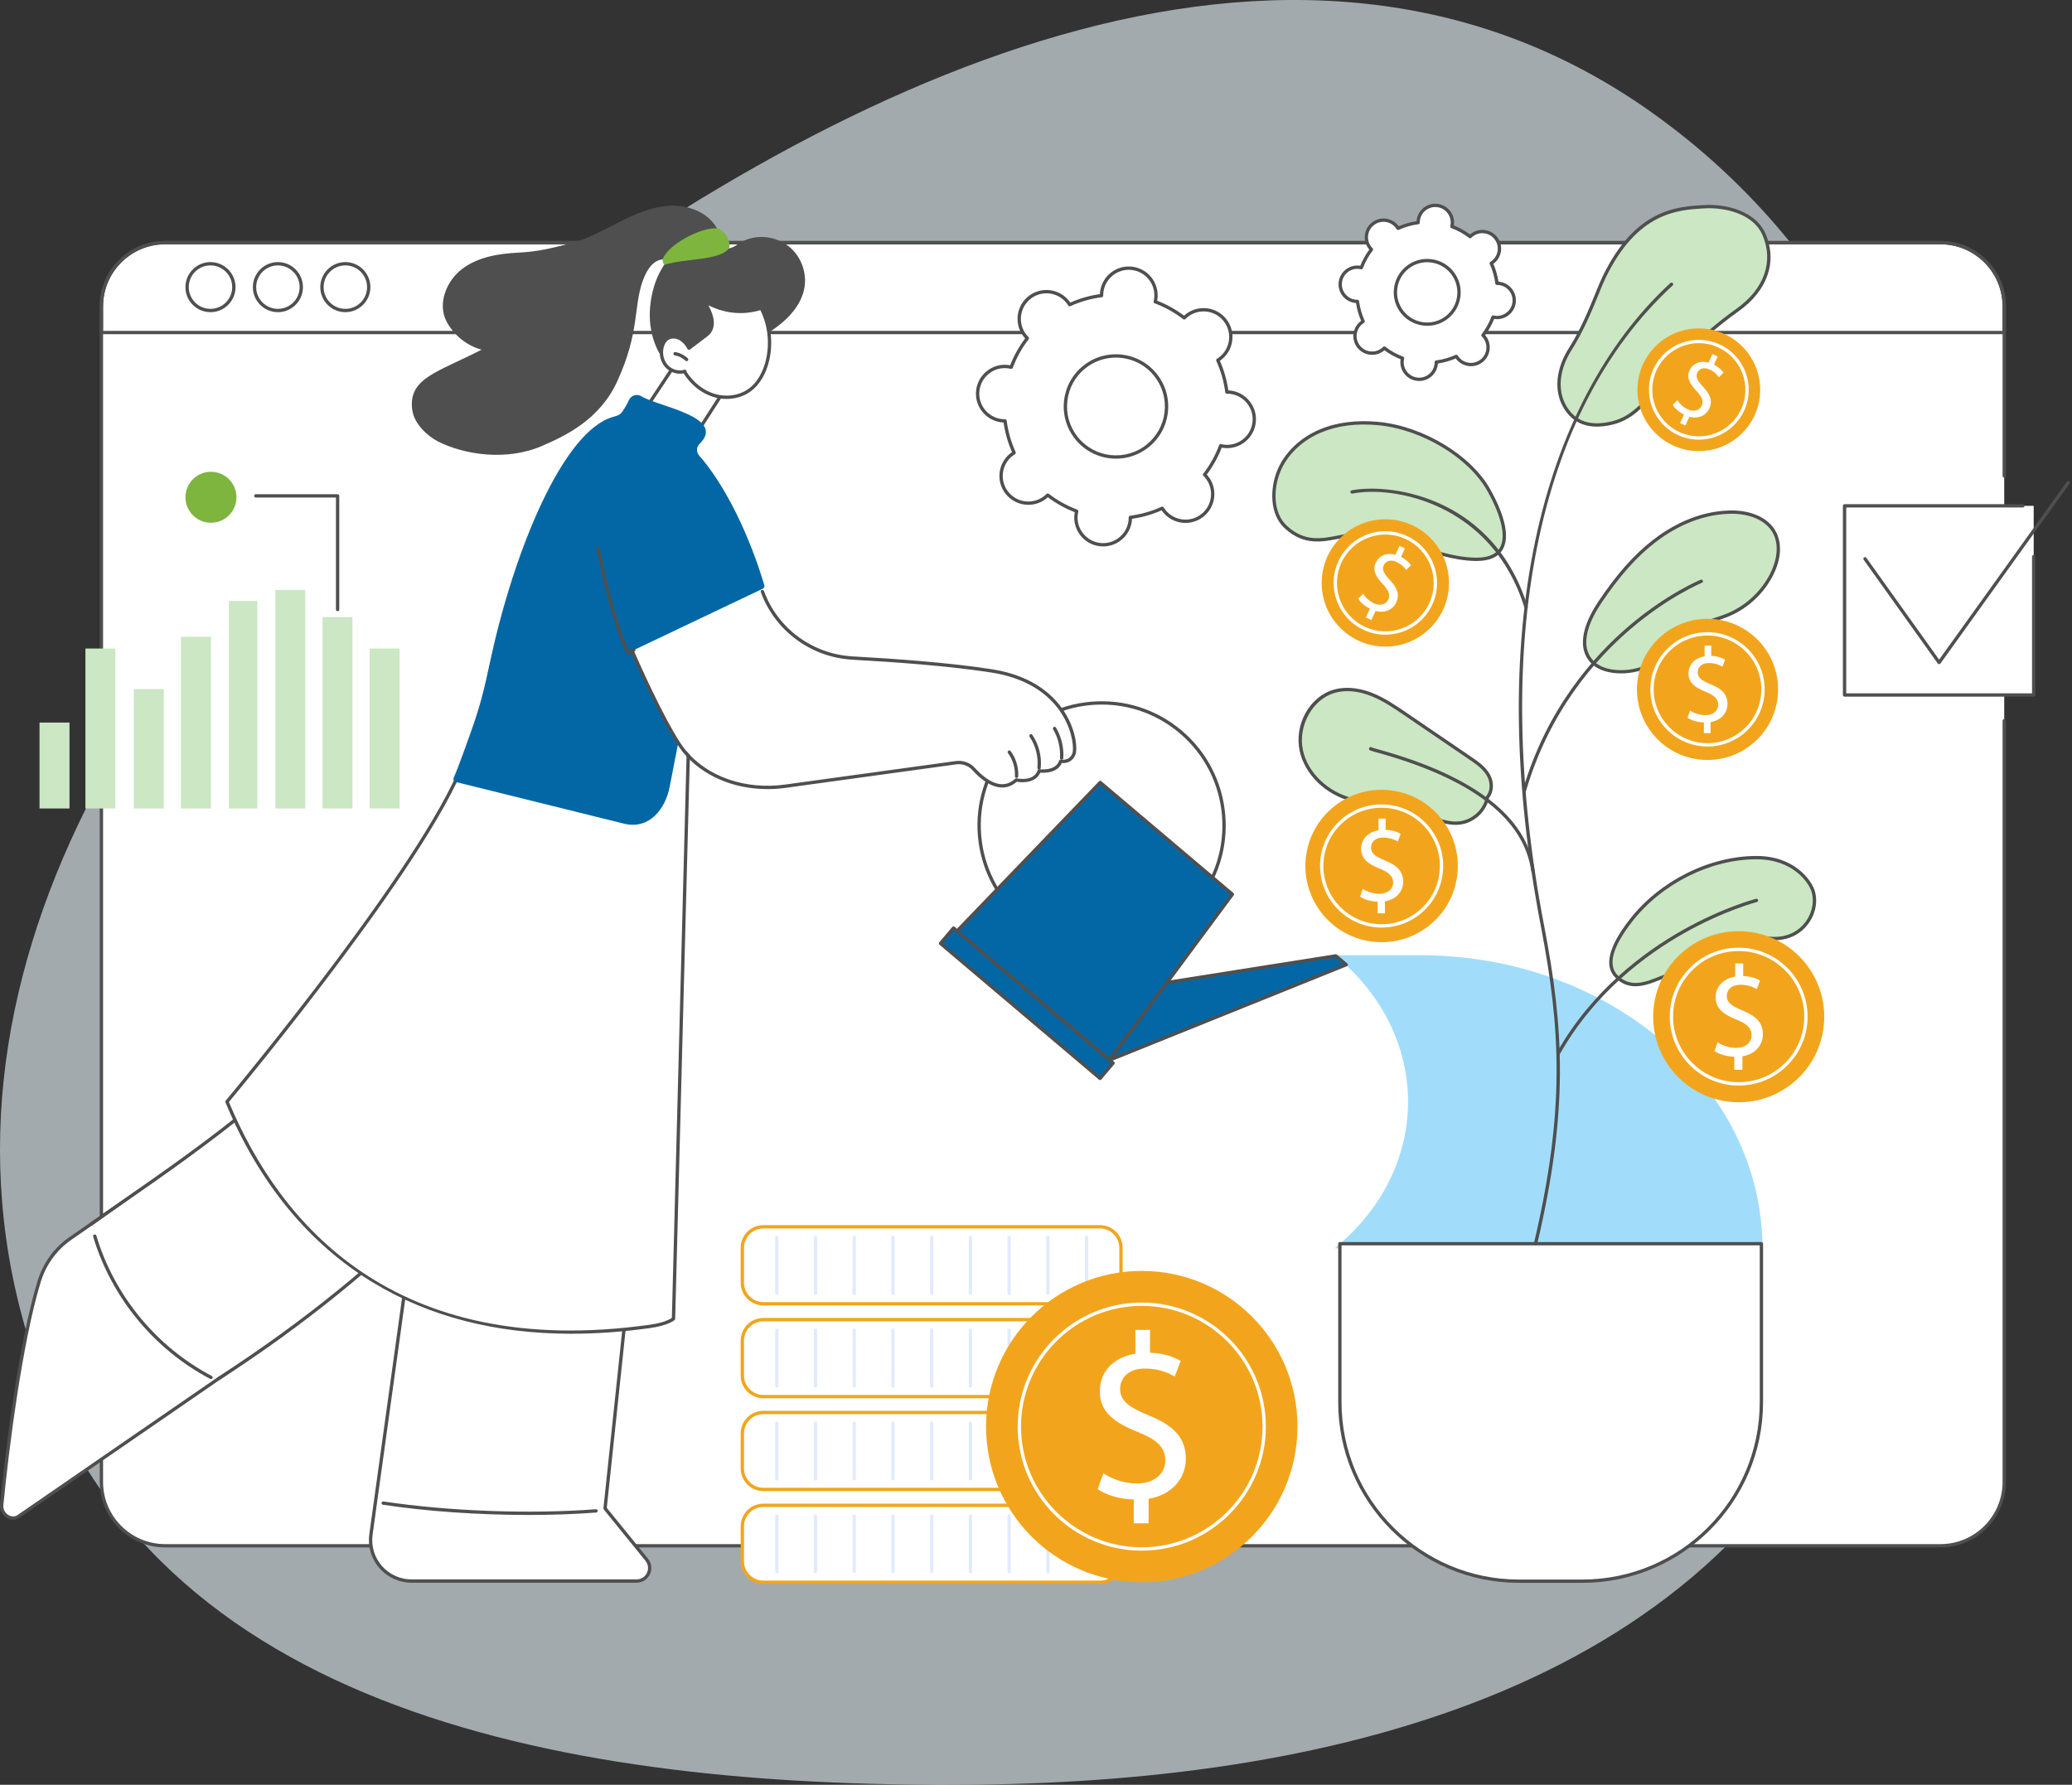<svg xmlns="http://www.w3.org/2000/svg" width="722" height="622" viewBox="0 0 722 622" fill="none"><rect x="0" y="0" width="722" height="622" fill="#333333" stroke="none"/><path fill-rule="evenodd" clip-rule="evenodd" d="M340.341 621.944C466.701 620.652 600.215 587.263 648.096 468.92C708.199 320.368 705.571 132.087 575.996 39.495C449.837 -50.656 287.973 28.971 165.303 123.925C54.271 209.87 -34.005 342.131 12.84 475.413C57.062 601.233 208.386 623.292 340.341 621.944Z" fill="#EFFAFF" fill-opacity="0.6"></path><g clip-path="url(#clip0_917_29636)"><path d="M698.383 249.39V516.495C698.383 528.759 688.442 538.703 676.178 538.703H57.541C45.277 538.703 35.336 528.759 35.336 516.495V106.77C35.336 94.506 45.277 84.562 57.541 84.562H676.178C688.442 84.562 698.383 94.506 698.383 106.77V249.39Z" fill="white"></path><path d="M698.383 116.461H35.336C35.015 116.461 34.758 116.203 34.758 115.883V106.77C34.758 94.206 44.977 83.984 57.541 83.984H676.178C688.742 83.984 698.961 94.206 698.961 106.77V115.883C698.961 116.203 698.701 116.461 698.383 116.461ZM35.914 115.305H697.802V106.77C697.802 94.845 688.1 85.141 676.175 85.141H57.541C45.616 85.141 35.917 94.842 35.917 106.77V115.305H35.914Z" fill="#4F4F4F"></path><path d="M676.178 539.281H57.541C44.98 539.281 34.758 529.059 34.758 516.495V106.77C34.758 94.206 44.977 83.984 57.541 83.984H676.178C688.742 83.984 698.961 94.206 698.961 106.77V165.867C698.961 166.188 698.701 166.446 698.383 166.446C698.065 166.446 697.805 166.185 697.805 165.867V106.77C697.805 94.845 688.103 85.141 676.178 85.141H57.541C45.616 85.141 35.917 94.842 35.917 106.77V516.495C35.917 528.42 45.618 538.125 57.541 538.125H676.178C688.103 538.125 697.805 528.423 697.805 516.495V251.191C697.805 250.87 698.062 250.613 698.383 250.613C698.703 250.613 698.961 250.873 698.961 251.191V516.495C698.961 529.059 688.742 539.281 676.178 539.281Z" fill="#4F4F4F"></path><path d="M73.342 108.794C68.53 108.794 64.613 104.878 64.613 100.065C64.613 95.252 68.53 91.336 73.342 91.336C78.155 91.336 82.071 95.252 82.071 100.065C82.071 104.878 78.155 108.794 73.342 108.794ZM73.342 92.492C69.168 92.492 65.772 95.888 65.772 100.065C65.772 104.241 69.168 107.637 73.342 107.637C77.516 107.637 80.912 104.241 80.912 100.065C80.912 95.888 77.516 92.492 73.342 92.492Z" fill="#4F4F4F"></path><path d="M96.838 108.794C92.026 108.794 88.109 104.878 88.109 100.065C88.109 95.252 92.026 91.336 96.838 91.336C101.651 91.336 105.567 95.252 105.567 100.065C105.567 104.878 101.651 108.794 96.838 108.794ZM96.838 92.492C92.664 92.492 89.269 95.888 89.269 100.065C89.269 104.241 92.664 107.637 96.838 107.637C101.012 107.637 104.408 104.241 104.408 100.065C104.408 95.888 101.012 92.492 96.838 92.492Z" fill="#4F4F4F"></path><path d="M120.338 108.794C115.526 108.794 111.609 104.878 111.609 100.065C111.609 95.252 115.526 91.336 120.338 91.336C125.151 91.336 129.067 95.252 129.067 100.065C129.067 104.878 125.151 108.794 120.338 108.794ZM120.338 92.492C116.164 92.492 112.769 95.888 112.769 100.065C112.769 104.241 116.164 107.637 120.338 107.637C124.512 107.637 127.908 104.241 127.908 100.065C127.908 95.888 124.512 92.492 120.338 92.492Z" fill="#4F4F4F"></path><path d="M708.651 176.289H642.746V242.202H708.651V176.289Z" fill="white"></path><path d="M708.651 242.78H642.746C642.426 242.78 642.168 242.523 642.168 242.202V176.289C642.168 175.969 642.428 175.711 642.746 175.711H704.877C705.197 175.711 705.455 175.971 705.455 176.289C705.455 176.607 705.197 176.867 704.877 176.867H643.327V241.624H708.073V193.997C708.073 193.676 708.33 193.419 708.651 193.419C708.972 193.419 709.229 193.676 709.229 193.997V242.202C709.229 242.523 708.969 242.78 708.651 242.78Z" fill="#4F4F4F"></path><path d="M675.697 231.468C675.511 231.468 675.335 231.378 675.227 231.226L649.405 195.072C649.219 194.812 649.279 194.449 649.539 194.265C649.8 194.078 650.162 194.139 650.346 194.399L675.697 229.896L720.228 167.836C720.415 167.576 720.775 167.516 721.035 167.702C721.295 167.889 721.356 168.249 721.169 168.509L676.168 231.226C676.06 231.378 675.884 231.468 675.697 231.468Z" fill="#4F4F4F"></path><path d="M465.109 332.893H494.816C560.718 332.893 614.143 378.617 614.143 435.02H465.109L466.5 433.83C499.231 405.816 498.603 360.237 465.109 332.891V332.893Z" fill="#A1DDFB"></path><path d="M466.885 433.438H613.774V488.663C613.774 523.095 585.821 551.049 551.389 551.049H529.268C494.836 551.049 466.883 523.095 466.883 488.663V433.438H466.885Z" fill="white"></path><path d="M551.389 551.627H529.268C494.55 551.627 466.305 523.382 466.305 488.663V433.438C466.305 433.117 466.562 432.859 466.883 432.859H613.772C614.093 432.859 614.35 433.12 614.35 433.438V488.663C614.35 523.382 586.105 551.627 551.387 551.627H551.389ZM467.464 434.016V488.663C467.464 522.743 495.188 550.47 529.268 550.47H551.389C585.469 550.47 613.196 522.743 613.196 488.663V434.016H467.464Z" fill="#4F4F4F"></path><path d="M516.264 125.758C518.847 123.711 519.278 119.957 517.231 117.374C517.078 117.182 516.913 117.006 516.742 116.837C518.251 114.884 519.431 112.74 520.272 110.49C520.506 110.545 520.742 110.592 520.987 110.621C524.262 111 527.221 108.65 527.6 105.377C527.978 102.102 525.629 99.143 522.354 98.767C522.109 98.738 521.867 98.73 521.628 98.733C521.321 96.349 520.658 93.994 519.636 91.749C519.841 91.623 520.041 91.489 520.233 91.337C522.814 89.289 523.247 85.536 521.2 82.952C519.152 80.371 515.396 79.937 512.815 81.985C512.623 82.137 512.447 82.303 512.276 82.474C510.321 80.967 508.179 79.785 505.926 78.944C505.981 78.71 506.029 78.473 506.057 78.229C506.436 74.954 504.086 71.994 500.811 71.618C497.536 71.24 494.577 73.589 494.198 76.862C494.169 77.106 494.161 77.348 494.164 77.587C491.78 77.895 489.425 78.557 487.178 79.58C487.051 79.375 486.917 79.175 486.765 78.983C484.717 76.402 480.961 75.968 478.38 78.016C475.799 80.063 475.365 83.817 477.413 86.4C477.565 86.592 477.731 86.768 477.902 86.936C476.393 88.892 475.213 91.034 474.372 93.284C474.138 93.229 473.901 93.182 473.657 93.153C470.382 92.774 467.422 95.124 467.044 98.396C466.665 101.671 469.015 104.631 472.29 105.007C472.535 105.036 472.776 105.044 473.016 105.041C473.323 107.425 473.986 109.78 475.008 112.025C474.803 112.151 474.603 112.285 474.411 112.437C471.828 114.485 471.397 118.238 473.444 120.822C475.492 123.403 479.248 123.837 481.829 121.789C482.021 121.637 482.197 121.471 482.368 121.3C484.323 122.807 486.465 123.989 488.718 124.83C488.663 125.064 488.615 125.301 488.586 125.545C488.208 128.82 490.558 131.78 493.833 132.156C497.108 132.534 500.067 130.184 500.446 126.912C500.475 126.668 500.483 126.426 500.48 126.187C502.864 125.879 505.219 125.217 507.466 124.194C507.592 124.399 507.727 124.599 507.879 124.791C509.927 127.372 513.683 127.806 516.264 125.758ZM504.21 110.566C499.413 114.369 492.442 113.565 488.636 108.771C484.833 103.977 485.635 97.006 490.432 93.203C495.228 89.399 502.199 90.204 506.005 94.998C509.808 99.792 509.007 106.763 504.21 110.569V110.566Z" fill="white"></path><path d="M494.529 132.779C494.277 132.779 494.022 132.763 493.767 132.734C490.179 132.322 487.598 129.068 488.013 125.483C488.024 125.391 488.037 125.296 488.053 125.199C486.045 124.402 484.152 123.351 482.412 122.063C482.339 122.129 482.265 122.189 482.192 122.247C479.363 124.492 475.237 124.016 472.995 121.185C471.907 119.816 471.42 118.105 471.62 116.367C471.82 114.63 472.685 113.074 474.057 111.988C474.13 111.931 474.206 111.873 474.285 111.815C473.428 109.83 472.834 107.746 472.514 105.609C472.416 105.604 472.319 105.593 472.227 105.583C470.49 105.383 468.936 104.518 467.848 103.149C466.76 101.78 466.274 100.069 466.474 98.331C466.886 94.743 470.132 92.162 473.728 92.578C473.82 92.588 473.915 92.601 474.012 92.617C474.808 90.609 475.862 88.714 477.15 86.976C477.084 86.903 477.024 86.829 476.966 86.756C474.724 83.927 475.2 79.803 478.028 77.559C480.856 75.314 484.983 75.79 487.225 78.618C487.283 78.692 487.341 78.765 487.398 78.847C489.385 77.99 491.47 77.396 493.607 77.075C493.612 76.978 493.622 76.883 493.633 76.789C494.046 73.204 497.3 70.625 500.887 71.035C502.625 71.235 504.181 72.1 505.266 73.469C506.355 74.838 506.841 76.549 506.641 78.287C506.63 78.379 506.617 78.474 506.602 78.571C508.61 79.367 510.505 80.421 512.242 81.706C512.316 81.641 512.389 81.58 512.463 81.522C515.291 79.278 519.418 79.756 521.662 82.582C522.751 83.951 523.237 85.662 523.037 87.4C522.837 89.137 521.973 90.693 520.601 91.778C520.527 91.836 520.451 91.894 520.372 91.952C521.229 93.939 521.823 96.021 522.143 98.158C522.241 98.163 522.338 98.173 522.43 98.184C524.167 98.384 525.721 99.249 526.809 100.618C527.897 101.987 528.383 103.698 528.184 105.436C527.771 109.021 524.512 111.602 520.929 111.189C520.837 111.179 520.742 111.166 520.645 111.15C519.849 113.158 518.795 115.05 517.507 116.79C517.573 116.864 517.633 116.938 517.691 117.009C518.779 118.378 519.265 120.089 519.066 121.827C518.866 123.564 518.001 125.12 516.629 126.205C513.801 128.45 509.674 127.974 507.432 125.146C507.374 125.073 507.317 124.999 507.259 124.918C505.272 125.774 503.187 126.368 501.05 126.689C501.045 126.786 501.035 126.881 501.024 126.976C500.824 128.713 499.96 130.266 498.59 131.355C497.421 132.282 496.004 132.774 494.535 132.774L494.529 132.779ZM482.368 120.725C482.491 120.725 482.617 120.765 482.72 120.846C484.607 122.302 486.691 123.461 488.918 124.292C489.191 124.395 489.346 124.684 489.278 124.967C489.22 125.212 489.183 125.417 489.159 125.614C488.82 128.566 490.944 131.244 493.896 131.583C495.331 131.749 496.735 131.347 497.862 130.45C498.99 129.557 499.702 128.274 499.868 126.847C499.891 126.65 499.899 126.437 499.899 126.192C499.899 125.901 500.115 125.651 500.404 125.614C502.761 125.309 505.056 124.655 507.225 123.669C507.49 123.548 507.805 123.645 507.958 123.892C508.092 124.108 508.21 124.279 508.331 124.431C510.179 126.76 513.575 127.152 515.904 125.304C517.031 124.41 517.743 123.128 517.909 121.7C518.075 120.271 517.672 118.862 516.776 117.734C516.653 117.579 516.508 117.421 516.335 117.25C516.127 117.045 516.103 116.717 516.282 116.486C517.738 114.598 518.897 112.514 519.728 110.288C519.83 110.014 520.12 109.857 520.406 109.928C520.648 109.986 520.853 110.025 521.05 110.046C524.01 110.38 526.683 108.261 527.022 105.31C527.187 103.88 526.785 102.471 525.889 101.343C524.995 100.216 523.713 99.503 522.283 99.338C522.086 99.314 521.87 99.309 521.628 99.306H521.623C521.331 99.306 521.087 99.091 521.05 98.802C520.748 96.444 520.091 94.149 519.105 91.984C518.984 91.718 519.081 91.403 519.328 91.25C519.539 91.121 519.715 91.001 519.867 90.877C520.995 89.983 521.707 88.701 521.873 87.273C522.038 85.844 521.636 84.435 520.74 83.307C518.892 80.978 515.496 80.587 513.167 82.434C513.012 82.558 512.855 82.703 512.681 82.876C512.476 83.084 512.148 83.105 511.916 82.929C510.032 81.475 507.945 80.316 505.718 79.483C505.445 79.38 505.29 79.091 505.358 78.805C505.416 78.568 505.453 78.358 505.477 78.158C505.642 76.728 505.24 75.319 504.344 74.192C503.45 73.064 502.167 72.352 500.738 72.186C497.775 71.847 495.108 73.971 494.766 76.923C494.742 77.12 494.734 77.333 494.734 77.577C494.734 77.869 494.519 78.119 494.23 78.155C491.872 78.46 489.577 79.115 487.409 80.1C487.141 80.221 486.828 80.124 486.676 79.877C486.542 79.662 486.423 79.491 486.302 79.338C484.455 77.009 481.059 76.618 478.73 78.466C476.401 80.313 476.009 83.709 477.857 86.035C477.981 86.191 478.12 86.343 478.299 86.519C478.506 86.724 478.53 87.053 478.351 87.284C476.898 89.168 475.739 91.255 474.906 93.482C474.803 93.755 474.511 93.907 474.227 93.842C473.991 93.784 473.781 93.747 473.583 93.724C470.629 93.387 467.953 95.508 467.612 98.46C467.446 99.89 467.848 101.299 468.745 102.426C469.638 103.554 470.921 104.266 472.351 104.432C472.548 104.453 472.769 104.466 473.005 104.463H473.008C473.3 104.463 473.544 104.679 473.581 104.968C473.886 107.326 474.54 109.62 475.526 111.786C475.647 112.054 475.549 112.367 475.3 112.519C475.092 112.645 474.916 112.769 474.761 112.89C473.633 113.784 472.921 115.066 472.755 116.493C472.59 117.923 472.992 119.332 473.888 120.46C475.736 122.786 479.132 123.178 481.461 121.332C481.616 121.211 481.768 121.07 481.947 120.891C482.06 120.778 482.21 120.72 482.36 120.72L482.368 120.725ZM497.334 113.544C493.893 113.544 490.484 112.033 488.184 109.134C486.247 106.695 485.377 103.646 485.735 100.552C486.092 97.459 487.632 94.688 490.071 92.751C495.11 88.756 502.459 89.602 506.457 94.641C508.394 97.08 509.264 100.129 508.907 103.223C508.549 106.316 507.009 109.087 504.567 111.024C502.428 112.722 499.87 113.544 497.331 113.544H497.334ZM497.31 91.389C495.021 91.389 492.718 92.131 490.792 93.66C488.594 95.403 487.207 97.9 486.886 100.686C486.565 103.472 487.348 106.219 489.091 108.416C492.692 112.956 499.313 113.715 503.85 110.117C506.047 108.374 507.435 105.877 507.755 103.091C508.076 100.305 507.293 97.558 505.55 95.361C503.479 92.751 500.406 91.389 497.31 91.389Z" fill="#4F4F4F"></path><path d="M418.981 179.618C423.086 176.361 423.775 170.392 420.518 166.287C420.276 165.979 420.013 165.7 419.743 165.432C422.14 162.326 424.019 158.919 425.357 155.337C425.728 155.426 426.104 155.5 426.493 155.544C431.699 156.144 436.407 152.411 437.009 147.204C437.608 141.997 433.873 137.29 428.666 136.691C428.277 136.646 427.893 136.633 427.512 136.635C427.023 132.845 425.969 129.1 424.342 125.528C424.668 125.328 424.986 125.115 425.291 124.873C429.397 121.617 430.086 115.648 426.829 111.542C423.572 107.436 417.601 106.748 413.495 110.004C413.19 110.246 412.909 110.509 412.641 110.78C409.531 108.383 406.125 106.506 402.545 105.165C402.634 104.795 402.708 104.419 402.753 104.03C403.352 98.823 399.617 94.116 394.41 93.516C389.203 92.917 384.496 96.649 383.894 101.856C383.849 102.245 383.836 102.629 383.839 103.007C380.046 103.496 376.3 104.55 372.728 106.177C372.529 105.854 372.316 105.533 372.074 105.229C368.817 101.123 362.845 100.434 358.74 103.691C354.634 106.947 353.946 112.917 357.202 117.022C357.444 117.327 357.707 117.608 357.978 117.876C355.58 120.983 353.701 124.392 352.363 127.972C351.993 127.883 351.617 127.809 351.228 127.765C346.021 127.165 341.313 130.898 340.712 136.105C340.112 141.311 343.847 146.019 349.054 146.618C349.443 146.663 349.827 146.676 350.208 146.673C350.697 150.464 351.751 154.209 353.378 157.781C353.052 157.981 352.734 158.194 352.429 158.436C348.323 161.692 347.635 167.661 350.891 171.767C354.148 175.872 360.12 176.561 364.225 173.304C364.53 173.063 364.811 172.8 365.08 172.529C368.189 174.926 371.595 176.803 375.175 178.143C375.086 178.514 375.012 178.89 374.968 179.279C374.368 184.486 378.103 189.193 383.31 189.793C388.517 190.392 393.225 186.659 393.827 181.453C393.871 181.064 393.884 180.68 393.882 180.299C397.675 179.81 401.42 178.756 404.992 177.129C405.192 177.455 405.405 177.773 405.647 178.078C408.903 182.183 414.875 182.872 418.981 179.615V179.618ZM399.814 155.46C392.189 161.508 381.1 160.231 375.052 152.606C369.001 144.981 370.279 133.897 377.906 127.846C385.534 121.798 396.621 123.075 402.669 130.7C408.719 138.326 407.442 149.41 399.814 155.46Z" fill="white"></path><path d="M384.408 190.434C384.024 190.434 383.638 190.413 383.246 190.366C380.573 190.058 378.181 188.728 376.51 186.62C374.838 184.512 374.086 181.881 374.394 179.211C374.42 178.985 374.457 178.751 374.504 178.506C371.156 177.205 368.004 175.455 365.126 173.291C364.942 173.462 364.763 173.615 364.585 173.759C360.235 177.208 353.89 176.477 350.438 172.13C348.767 170.022 348.015 167.391 348.323 164.718C348.63 162.047 349.96 159.655 352.068 157.984C352.244 157.842 352.436 157.705 352.646 157.563C351.195 154.27 350.207 150.803 349.703 147.246C349.45 147.239 349.214 147.22 348.99 147.194C346.317 146.886 343.925 145.556 342.254 143.448C340.582 141.34 339.83 138.709 340.138 136.039C340.774 130.525 345.781 126.55 351.295 127.189C351.521 127.215 351.755 127.252 352.002 127.299C353.303 123.948 355.057 120.799 357.217 117.921C357.046 117.737 356.891 117.559 356.749 117.38C355.078 115.272 354.326 112.641 354.633 109.968C354.941 107.297 356.271 104.905 358.379 103.234C362.729 99.783 369.074 100.516 372.525 104.863C372.667 105.042 372.806 105.231 372.946 105.442C376.242 103.991 379.709 103.002 383.265 102.498C383.273 102.248 383.291 102.011 383.317 101.785C383.953 96.271 388.947 92.292 394.475 92.936C397.148 93.243 399.54 94.573 401.212 96.681C402.883 98.789 403.635 101.42 403.327 104.091C403.301 104.319 403.264 104.548 403.217 104.795C406.566 106.096 409.717 107.847 412.595 110.01C412.779 109.839 412.961 109.684 413.137 109.544C417.487 106.093 423.832 106.827 427.283 111.174C428.954 113.282 429.706 115.913 429.399 118.586C429.091 121.257 427.761 123.649 425.653 125.32C425.474 125.462 425.285 125.601 425.075 125.741C426.526 129.034 427.514 132.498 428.019 136.057C428.271 136.065 428.505 136.084 428.731 136.11C431.402 136.417 433.793 137.747 435.465 139.855C437.137 141.963 437.888 144.594 437.581 147.265C436.947 152.779 431.946 156.753 426.423 156.115C426.197 156.088 425.963 156.052 425.719 156.004C424.418 159.353 422.665 162.504 420.504 165.383C420.675 165.567 420.827 165.743 420.972 165.924C422.644 168.032 423.395 170.663 423.088 173.334C422.78 176.004 421.45 178.396 419.342 180.068C414.992 183.519 408.645 182.785 405.196 178.438C405.054 178.259 404.915 178.07 404.776 177.86C401.482 179.311 398.015 180.299 394.457 180.803C394.449 181.056 394.43 181.292 394.404 181.516C393.813 186.641 389.449 190.431 384.408 190.431V190.434ZM365.081 171.951C365.205 171.951 365.331 171.99 365.434 172.072C368.462 174.406 371.807 176.267 375.38 177.602C375.653 177.705 375.808 177.994 375.74 178.28C375.645 178.672 375.582 179.021 375.545 179.347C375.272 181.713 375.937 184.042 377.417 185.905C378.896 187.769 381.012 188.946 383.378 189.22C388.267 189.779 392.688 186.268 393.253 181.387C393.29 181.058 393.305 180.717 393.305 180.304C393.305 180.012 393.521 179.765 393.81 179.726C397.595 179.237 401.275 178.188 404.755 176.603C405.02 176.482 405.336 176.577 405.488 176.827C405.704 177.179 405.901 177.463 406.103 177.718C409.157 181.568 414.774 182.215 418.625 179.161C420.488 177.681 421.666 175.565 421.939 173.199C422.213 170.834 421.548 168.505 420.068 166.642C419.863 166.384 419.632 166.129 419.34 165.84C419.132 165.635 419.108 165.306 419.287 165.075C421.621 162.05 423.482 158.704 424.817 155.129C424.92 154.856 425.206 154.701 425.495 154.769C425.884 154.864 426.234 154.927 426.563 154.966C431.446 155.531 435.872 152.014 436.435 147.133C436.708 144.768 436.043 142.439 434.564 140.576C433.084 138.712 430.968 137.534 428.602 137.261C428.276 137.224 427.924 137.211 427.519 137.209H427.517C427.225 137.209 426.981 136.993 426.944 136.704C426.455 132.919 425.406 129.239 423.821 125.764C423.7 125.499 423.798 125.184 424.045 125.031C424.389 124.821 424.681 124.618 424.938 124.416C426.802 122.936 427.979 120.82 428.253 118.455C428.526 116.089 427.861 113.76 426.381 111.897C423.327 108.049 417.71 107.4 413.859 110.454C413.602 110.659 413.347 110.89 413.058 111.182C412.853 111.39 412.524 111.411 412.293 111.235C409.265 108.901 405.919 107.04 402.347 105.704C402.074 105.602 401.919 105.313 401.987 105.029C402.084 104.627 402.145 104.288 402.184 103.962C402.457 101.596 401.792 99.267 400.313 97.404C398.833 95.54 396.717 94.363 394.351 94.089C389.46 93.53 385.042 97.041 384.476 101.922C384.44 102.251 384.421 102.603 384.424 103.005C384.424 103.297 384.208 103.546 383.919 103.583C380.137 104.07 376.455 105.121 372.975 106.706C372.706 106.824 372.394 106.729 372.241 106.482C372.026 106.13 371.829 105.846 371.626 105.591C368.572 101.741 362.955 101.094 359.104 104.148C357.241 105.628 356.063 107.744 355.79 110.11C355.517 112.475 356.182 114.804 357.661 116.668C357.864 116.922 358.103 117.185 358.389 117.469C358.597 117.674 358.621 118.003 358.442 118.234C356.108 121.259 354.247 124.605 352.912 128.18C352.809 128.453 352.52 128.608 352.234 128.54C351.845 128.445 351.495 128.382 351.167 128.343C346.28 127.78 341.857 131.295 341.292 136.176C341.018 138.541 341.683 140.87 343.163 142.733C344.643 144.597 346.761 145.775 349.124 146.048C349.453 146.085 349.795 146.1 350.207 146.1H350.21C350.502 146.1 350.746 146.316 350.783 146.605C351.272 150.387 352.32 154.067 353.905 157.547C354.026 157.813 353.929 158.128 353.682 158.281C353.33 158.496 353.046 158.691 352.788 158.896C350.922 160.375 349.745 162.491 349.474 164.857C349.2 167.222 349.865 169.551 351.345 171.415C354.399 175.263 360.016 175.909 363.867 172.858C364.125 172.653 364.38 172.421 364.671 172.13C364.784 172.017 364.934 171.959 365.084 171.959L365.081 171.951ZM388.882 159.85C383.512 159.85 378.189 157.492 374.601 152.966C371.579 149.157 370.223 144.4 370.78 139.569C371.337 134.738 373.742 130.414 377.551 127.394C385.415 121.157 396.888 122.479 403.125 130.343C406.148 134.152 407.504 138.909 406.949 143.74C406.395 148.571 403.987 152.895 400.179 155.915C396.838 158.564 392.848 159.85 388.884 159.85H388.882ZM388.845 124.618C385.134 124.618 381.396 125.822 378.268 128.303C374.701 131.134 372.449 135.182 371.928 139.706C371.408 144.229 372.678 148.684 375.508 152.251C381.351 159.613 392.094 160.854 399.458 155.011C403.025 152.18 405.278 148.132 405.798 143.609C406.319 139.085 405.049 134.63 402.218 131.063C398.859 126.829 393.873 124.618 388.845 124.618Z" fill="#4F4F4F"></path><path d="M248.959 78.213C245.363 73.311 238.798 71.289 232.734 71.741C226.67 72.193 220.977 74.751 215.557 77.505C210.137 80.26 204.767 83.28 198.875 84.784C192.167 86.495 187.486 87.704 180.573 88.048C173.66 88.392 166.445 89.575 160.952 93.786C155.458 97.997 152.373 106.011 155.637 112.111C158.152 116.813 162.655 120.483 167.809 121.855C152.433 129.803 142.185 131.745 143.646 142.832C144.293 147.731 149.008 152.016 152.628 153.853C161.664 158.44 176.402 160.782 188.787 155.443C197.064 151.874 208.991 146.267 215.123 132.805C222.972 115.581 220.677 107.083 223.965 97.884C230.983 78.255 246.833 103.997 244.257 96.133C243.618 94.185 246.851 95.476 247.71 93.762C248.557 92.075 250.11 91.073 250.728 89.081C251.845 85.478 251.188 81.261 248.951 78.213H248.959Z" fill="#4F4F4F"></path><path d="M226.567 106.611C227.184 100.281 229.434 94.026 233.753 89.358C235.603 87.357 237.809 85.612 240.387 84.737C242.965 83.862 245.957 83.954 248.259 85.404C248.283 85.42 248.304 85.433 248.327 85.449C250.869 87.097 254.155 87.205 256.61 85.428C258.192 84.282 259.987 83.433 261.89 82.976C266.695 81.825 272.033 83.218 275.666 86.569C279.295 89.92 281.112 95.13 280.349 100.013C279.359 106.356 274.472 111.402 269.171 115.024C263.869 118.643 257.879 121.309 251.571 122.494C246.448 123.456 241.115 123.425 236.032 122.242C233.737 121.708 232.426 126.552 230.875 124.726C229.505 123.112 225.605 116.47 226.564 106.611H226.567Z" fill="#4F4F4F"></path><path d="M235.749 127.258L216.43 155.626L234.505 164.941L254.883 131.947L235.749 127.258Z" fill="white"></path><path d="M221.037 148.97C220.926 148.97 220.816 148.938 220.716 148.873C220.45 148.697 220.377 148.336 220.553 148.071L233.177 129.041C233.353 128.776 233.711 128.7 233.979 128.878C234.244 129.054 234.318 129.414 234.142 129.68L221.518 148.71C221.407 148.878 221.223 148.97 221.034 148.97H221.037Z" fill="#4F4F4F"></path><path d="M237.727 159.369C237.619 159.369 237.511 159.34 237.414 159.277C237.146 159.104 237.067 158.746 237.241 158.478L250.622 137.68C250.795 137.412 251.153 137.333 251.421 137.506C251.689 137.68 251.768 138.037 251.594 138.305L238.213 159.104C238.103 159.275 237.916 159.369 237.727 159.369Z" fill="#4F4F4F"></path><path d="M238.666 129.398C236.435 130.139 233.822 129.338 232.248 127.59C230.673 125.842 230.132 123.277 230.681 120.99C230.96 119.82 231.546 118.672 232.542 118.001C233.827 117.137 235.599 117.244 236.963 117.978C238.327 118.711 239.331 119.981 240.086 121.334C240.086 121.334 241.542 120.204 246.089 116.797C251.233 112.944 245.182 104.875 245.182 104.875C251.777 108.694 258.469 109.522 265.253 107.398C268.265 113.239 268.974 120.23 267.195 126.557C266.159 130.244 264.209 133.806 261.092 136.03C257.53 138.571 252.718 139.068 248.554 137.728C244.391 136.387 240.89 133.341 238.572 129.629L238.669 129.401L238.666 129.398Z" fill="white"></path><path d="M253.16 139.026C251.559 139.026 249.938 138.779 248.376 138.277C244.334 136.976 240.728 134.082 238.199 130.124C235.957 130.584 233.418 129.756 231.82 127.979C230.161 126.139 229.51 123.408 230.119 120.856C230.369 119.81 230.937 118.385 232.219 117.52C233.602 116.592 235.571 116.569 237.237 117.468C238.373 118.078 239.384 119.089 240.252 120.477C241.014 119.894 242.686 118.624 245.743 116.335C247.651 114.905 248.082 112.634 247.02 109.582C246.189 107.196 244.736 105.243 244.723 105.222C244.557 105.001 244.57 104.696 244.752 104.491C244.933 104.286 245.238 104.236 245.475 104.376C251.88 108.084 258.477 108.917 265.08 106.849C265.348 106.765 265.637 106.886 265.766 107.135C268.846 113.107 269.569 120.246 267.75 126.717C266.904 129.727 265.119 133.869 261.426 136.505C259.103 138.164 256.164 139.031 253.157 139.031L253.16 139.026ZM239.222 129.572C241.603 133.267 244.97 135.964 248.734 137.176C252.879 138.513 257.486 137.893 260.756 135.559C264.173 133.12 265.842 129.233 266.639 126.399C268.336 120.362 267.721 113.717 264.956 108.092C258.856 109.879 252.776 109.314 246.847 106.415C247.278 107.191 247.748 108.15 248.113 109.199C249.341 112.731 248.763 115.517 246.437 117.26C241.95 120.622 240.457 121.781 240.441 121.791C240.307 121.894 240.136 121.936 239.971 121.902C239.805 121.868 239.663 121.765 239.582 121.615C238.754 120.125 237.781 119.074 236.69 118.488C235.416 117.804 233.881 117.802 232.866 118.482C232.106 118.992 231.531 119.931 231.244 121.126C230.721 123.313 231.271 125.642 232.679 127.203C234.138 128.825 236.525 129.501 238.486 128.851C238.788 128.752 239.116 128.914 239.216 129.219C239.256 129.338 239.253 129.461 239.219 129.572H239.222Z" fill="#4F4F4F"></path><path d="M239.271 125.868C239.129 125.868 238.987 125.815 238.877 125.713C237.844 124.748 236.508 124.083 235.118 123.836C234.803 123.781 234.592 123.481 234.65 123.166C234.705 122.85 235.005 122.637 235.32 122.698C236.929 122.982 238.472 123.752 239.665 124.866C239.899 125.084 239.912 125.45 239.694 125.684C239.581 125.807 239.426 125.868 239.271 125.868Z" fill="#4F4F4F"></path><path d="M266.283 107.59C266.073 107.59 265.871 107.477 265.768 107.278C265.621 106.994 265.732 106.644 266.015 106.497C268.586 105.162 270.602 102.828 271.543 100.086C271.645 99.784 271.977 99.624 272.279 99.726C272.581 99.831 272.742 100.16 272.639 100.462C271.601 103.48 269.382 106.053 266.552 107.522C266.467 107.567 266.375 107.588 266.286 107.588L266.283 107.59Z" fill="#4F4F4F"></path><path d="M230.911 90.366C230.748 90.847 231.227 92.382 231.71 92.232C238.642 90.051 250.79 90.832 253.955 86.592C255.077 85.088 252.646 79.818 249.815 79.579C244.393 79.119 232.651 85.215 230.914 90.369L230.911 90.366Z" fill="#7EB53E"></path><path d="M210.912 525.769L210.951 525.427L240.831 242.107C241.822 233.11 168.171 253.93 168.171 253.93L130.558 525.427L129.262 534.784C128.074 543.358 134.737 551.004 143.393 551.004H221.833C225.668 551.004 227.786 546.557 225.37 543.581L210.912 525.771V525.769Z" fill="white"></path><path d="M221.831 551.58H143.391C139.096 551.58 135.017 549.725 132.196 546.487C129.376 543.248 128.099 538.954 128.687 534.703L129.983 525.346L130.141 524.211L167.596 253.852C167.627 253.626 167.79 253.437 168.011 253.374C170.705 252.611 234.042 234.791 240.695 240.429C241.234 240.883 241.478 241.488 241.402 242.171L211.443 525.462L211.732 525.867L225.815 543.214C227.074 544.765 227.324 546.852 226.465 548.655C225.605 550.461 223.828 551.58 221.828 551.58H221.831ZM131.129 525.504L129.833 534.861C129.292 538.78 130.47 542.741 133.069 545.727C135.669 548.713 139.432 550.424 143.391 550.424H221.831C223.379 550.424 224.756 549.557 225.421 548.158C226.086 546.76 225.894 545.146 224.919 543.945L210.812 526.568L210.376 525.956C210.295 525.84 210.258 525.701 210.274 525.559L240.253 242.048C240.287 241.746 240.193 241.519 239.948 241.314C234.841 236.999 187.141 249.187 168.689 254.386L131.129 525.507V525.504Z" fill="#4F4F4F"></path><path d="M24.572 431.563C19.362 435.151 15.517 440.442 13.596 446.722C6.99 468.327 2.246 507.214 0.593 524.52C0.283 527.769 3.907 530.208 6.444 528.463L98.383 465.152C95.303 438.863 82.313 421.959 64.676 403.797L24.567 431.563H24.572Z" fill="white"></path><path d="M4.581 529.627C3.845 529.627 3.091 529.419 2.381 529.001C0.775 528.058 -0.153 526.275 0.021 524.464C1.842 505.39 6.636 467.517 13.044 446.55C15.008 440.127 18.88 434.78 24.244 431.087L64.351 403.321C64.585 403.16 64.898 403.192 65.095 403.394C83.799 422.653 95.987 439.69 98.962 465.083C98.986 465.296 98.891 465.507 98.715 465.627L6.778 528.938C6.113 529.395 5.356 529.627 4.581 529.627ZM64.609 404.551L24.904 432.039C19.758 435.582 16.041 440.718 14.154 446.889C7.772 467.767 2.993 505.543 1.175 524.575C1.046 525.939 1.75 527.285 2.97 528.005C4.026 528.625 5.204 528.617 6.124 527.987L97.777 464.873C94.788 440.148 82.868 423.405 64.611 404.554L64.609 404.551Z" fill="#4F4F4F"></path><path d="M30.229 428.744C48.638 413.757 101.364 383.502 130.839 341.239C166.431 290.203 162.904 244.879 162.904 244.879L240.826 232.031L231.064 250.958C231.064 250.958 226.29 384.351 77.293 480.033C77.293 480.033 51.945 471.062 45.897 464.77C28.221 446.389 30.229 428.742 30.229 428.742V428.744Z" fill="white"></path><path d="M31.735 427.184C31.554 427.184 31.378 427.1 31.265 426.942C31.078 426.682 31.139 426.32 31.399 426.136C34.992 423.565 39.053 420.742 43.35 417.751C69.209 399.762 108.282 372.574 130.364 340.912C165.456 290.593 168.116 245.774 168.139 245.329C168.153 245.064 168.347 244.841 168.607 244.791L218.082 235.2C218.4 235.134 218.7 235.344 218.76 235.657C218.821 235.97 218.615 236.275 218.303 236.335L169.264 245.842C168.891 250.71 164.696 293.708 131.313 341.574C109.113 373.407 69.934 400.664 44.01 418.702C39.715 421.691 35.659 424.514 32.072 427.079C31.969 427.153 31.851 427.187 31.735 427.187V427.184Z" fill="#4F4F4F"></path><path d="M76.505 480.798C76.316 480.798 76.129 480.706 76.019 480.532C75.845 480.264 75.921 479.907 76.19 479.73C198.479 400.612 228.969 306.707 235.401 279.811C235.474 279.5 235.787 279.311 236.097 279.382C236.407 279.456 236.599 279.768 236.526 280.079C232.541 296.737 221.575 330.775 192.904 371.555C163.768 412.995 124.71 449.717 76.818 480.703C76.721 480.766 76.613 480.795 76.505 480.795V480.798Z" fill="#4F4F4F"></path><path d="M73.521 480.614C73.429 480.614 73.337 480.593 73.252 480.549C53.671 470.232 38.804 452.157 32.462 430.956C32.37 430.651 32.544 430.328 32.851 430.236C33.156 430.144 33.479 430.317 33.571 430.625C39.824 451.528 54.486 469.352 73.791 479.524C74.075 479.673 74.183 480.023 74.033 480.304C73.931 480.501 73.728 480.614 73.521 480.614Z" fill="#4F4F4F"></path><path d="M186.38 388.817C186.301 388.817 186.222 388.801 186.146 388.767L119.555 359.289C119.263 359.161 119.132 358.819 119.26 358.525C119.389 358.233 119.731 358.099 120.025 358.23L186.616 387.708C186.908 387.837 187.039 388.178 186.911 388.473C186.816 388.688 186.603 388.817 186.38 388.817Z" fill="#4F4F4F"></path><path d="M239.925 259.026L234.687 459.598C234.687 459.598 232.734 461.383 226.418 462.26C145.139 473.576 100.193 434.78 79.098 383.944C79.098 383.944 152.333 296.578 162.763 262.149C162.999 261.368 163.733 259.023 163.733 259.023H239.93L239.925 259.026Z" fill="white"></path><path d="M199.117 464.813C172.654 464.813 149.45 458.823 129.884 446.905C107.427 433.227 90.158 412.118 78.559 384.168C78.478 383.968 78.512 383.739 78.651 383.574C79.382 382.701 151.931 295.905 162.206 261.981C162.442 261.2 163.178 258.85 163.178 258.85C163.255 258.608 163.478 258.445 163.73 258.445H239.925C240.081 258.445 240.23 258.508 240.341 258.619C240.451 258.732 240.509 258.882 240.506 259.039L235.268 459.611C235.263 459.769 235.194 459.916 235.079 460.024C234.995 460.103 232.918 461.94 226.497 462.834C217.024 464.153 207.89 464.81 199.119 464.81L199.117 464.813ZM79.763 384.049C97.442 426.401 137.21 474.094 226.337 461.69C231.32 460.996 233.507 459.724 234.114 459.306L239.331 259.604H164.154C163.933 260.309 163.486 261.741 163.312 262.317C153.259 295.514 84.271 378.643 79.763 384.047V384.049Z" fill="#4F4F4F"></path><path d="M184.198 527.968C166.984 527.968 148.909 526.74 133.438 524.409C133.123 524.362 132.904 524.067 132.952 523.749C132.999 523.434 133.296 523.221 133.611 523.263C156.339 526.688 184.711 527.724 207.654 525.97C207.964 525.949 208.251 526.186 208.274 526.504C208.298 526.822 208.061 527.101 207.741 527.124C200.334 527.689 192.362 527.968 184.195 527.968H184.198Z" fill="#4F4F4F"></path><path d="M383.787 330.96C373.576 330.96 363.79 327.388 355.905 320.714C337.69 305.299 335.409 277.934 350.819 259.717C358.286 250.89 368.742 245.502 380.26 244.543C391.78 243.586 402.983 247.166 411.806 254.636C430.021 270.051 432.303 297.416 416.892 315.633C409.425 324.46 398.969 329.848 387.451 330.807C386.226 330.91 385.002 330.96 383.787 330.96ZM383.924 245.547C382.739 245.547 381.551 245.597 380.357 245.697C369.147 246.63 358.97 251.876 351.705 260.466C336.705 278.197 338.926 304.828 356.654 319.831C365.244 327.099 376.144 330.589 387.357 329.653C398.567 328.72 408.744 323.474 416.009 314.884C431.009 297.153 428.788 270.522 411.06 255.519C403.385 249.024 393.862 245.547 383.924 245.547Z" fill="#4F4F4F"></path><path d="M383.37 272.68L429.433 311.662L386.627 369.437L333.488 324.467L383.37 272.68Z" fill="#0367A5"></path><path d="M386.626 370.016C386.49 370.016 386.358 369.969 386.253 369.88L333.112 324.91C332.988 324.808 332.915 324.658 332.907 324.497C332.899 324.337 332.957 324.182 333.07 324.066L382.955 272.279C383.168 272.058 383.512 272.042 383.746 272.239L429.809 311.221C430.043 311.418 430.082 311.763 429.901 312.007L387.094 369.782C387 369.911 386.855 369.995 386.695 370.014C386.674 370.016 386.65 370.019 386.629 370.019L386.626 370.016ZM334.332 324.424L386.529 368.597L428.644 311.752L383.409 273.472L334.332 324.424Z" fill="#4F4F4F"></path><path d="M327.725 328.785L383.324 375.836L387.854 370.483L332.255 323.431L327.725 328.785Z" fill="#0367A5"></path><path d="M383.326 376.414C383.19 376.414 383.058 376.366 382.953 376.277L327.354 329.226C327.11 329.018 327.078 328.653 327.286 328.411L331.815 323.057C331.915 322.939 332.056 322.868 332.209 322.854C332.361 322.839 332.514 322.889 332.629 322.988L388.228 370.04C388.473 370.247 388.504 370.613 388.297 370.855L383.768 376.209C383.668 376.327 383.526 376.398 383.374 376.411C383.358 376.411 383.342 376.411 383.326 376.411V376.414ZM328.542 328.716L383.258 375.018L387.04 370.547L332.325 324.245L328.542 328.716Z" fill="#4F4F4F"></path><path d="M469.11 336.198L386.625 369.437L406.651 342.411L465.47 333.117L469.11 336.198Z" fill="#0367A5"></path><path d="M386.625 370.018C386.449 370.018 386.279 369.939 386.168 369.792C386.01 369.587 386.005 369.303 386.16 369.093L406.184 342.067C406.273 341.946 406.41 341.865 406.559 341.841L465.381 332.547C465.549 332.518 465.717 332.568 465.846 332.676L469.486 335.756C469.641 335.888 469.718 336.09 469.683 336.29C469.652 336.49 469.518 336.658 469.329 336.734L386.844 369.976C386.773 370.005 386.699 370.018 386.628 370.018H386.625ZM406.975 342.948L388.313 368.136L468.007 336.022L465.302 333.733L406.975 342.948Z" fill="#4F4F4F"></path><path d="M158.098 271.076C157.833 271.675 158.175 272.366 158.811 272.524L217.574 287.083C226.456 289.143 231.886 281.736 233.353 274.201L236.693 257.027C236.841 256.272 237.716 255.923 238.341 256.367L245.874 261.721C246.876 262.433 248.08 261.151 247.307 260.197L221.115 227.872C220.684 227.341 220.865 226.548 221.48 226.256L265.761 205.179C266.229 204.955 266.465 204.429 266.321 203.933C264.907 199.049 257.342 174.542 243.585 158.698C242.576 157.536 242.636 155.798 243.735 154.723C253.405 145.272 229.05 141.634 223.549 138.125C221.987 137.129 219.914 137.754 219.149 139.442C218.213 141.513 216.688 143.942 216.068 144.312C214.948 144.98 214.941 144.919 213.613 145.293C196.192 150.2 179.094 191.91 170.841 230.304C168.652 240.497 167.466 245.504 164.212 254.711C160.53 265.127 158.855 269.364 158.096 271.073L158.098 271.076Z" fill="#0367A5"></path><path d="M218.861 228.216C218.801 228.216 218.74 228.206 218.68 228.187C218.527 228.138 218.404 228.027 218.336 227.883C212.251 214.854 207.89 191.474 207.846 191.24C207.788 190.924 207.995 190.625 208.311 190.564C208.626 190.507 208.929 190.714 208.986 191.03C209.028 191.261 213.242 213.842 219.129 226.834L220.583 226.045C220.864 225.893 221.216 225.998 221.366 226.279C221.519 226.56 221.413 226.91 221.132 227.063L219.135 228.145C219.051 228.193 218.953 228.216 218.859 228.216H218.861Z" fill="#4F4F4F"></path><path d="M220.132 227.489C220.132 227.489 227.339 241.409 231.649 250.703C239.13 266.831 255.862 276.443 273.641 273.993L333.098 265.803C335.406 265.485 337.74 266.302 339.293 268.019C342.526 271.593 348.722 276.8 354.131 271.809C354.131 271.809 360.568 273.231 362.098 268.647C362.098 268.647 368.219 269.535 369.61 265.254C369.61 265.254 372.995 266.058 374.222 262.688C375.45 259.321 372.701 238.102 345.683 233.82C331.413 231.56 312.15 230.151 297.149 229.328C282.895 228.545 270.5 219.417 265.65 206.148C265.65 206.148 233.623 221.919 220.129 227.486L220.132 227.489Z" fill="white"></path><path d="M267.435 275.005C255.539 275.005 244.602 270.311 237.928 262.071C233.045 256.041 224.376 237.832 219.742 227.063C219.616 226.769 219.753 226.43 220.045 226.304C220.336 226.18 220.678 226.311 220.804 226.606C225.414 237.314 234.017 255.403 238.827 261.343C246.408 270.703 259.721 275.331 273.562 273.423L333.019 265.233C335.542 264.881 338.05 265.782 339.724 267.635C341.974 270.124 345.402 273.126 348.942 273.289C350.682 273.36 352.291 272.729 353.742 271.391C353.881 271.263 354.073 271.21 354.259 271.252C354.501 271.305 360.208 272.503 361.553 268.474C361.643 268.208 361.911 268.043 362.184 268.085C362.242 268.093 367.84 268.85 369.063 265.086C369.157 264.799 369.454 264.634 369.746 264.702C369.859 264.728 372.65 265.333 373.683 262.502C374.178 261.148 373.941 255.495 370.432 249.531C367.118 243.901 360.118 236.704 345.596 234.402C331.043 232.097 311.203 230.69 297.123 229.915C282.617 229.119 270.053 219.872 265.111 206.357C265.001 206.057 265.156 205.723 265.456 205.613C265.755 205.505 266.089 205.657 266.2 205.957C270.981 219.036 283.145 227.986 297.189 228.758C311.298 229.534 331.179 230.943 345.78 233.258C360.749 235.629 367.993 243.096 371.433 248.942C375.111 255.192 375.423 261.114 374.774 262.896C373.789 265.598 371.441 266.064 369.99 265.911C368.474 269.452 363.961 269.399 362.486 269.278C361.009 272.711 356.696 272.884 354.307 272.443C352.677 273.862 350.85 274.543 348.895 274.448C344.955 274.269 341.27 271.071 338.87 268.416C337.453 266.849 335.33 266.09 333.182 266.384L273.725 274.574C271.611 274.866 269.509 275.008 267.438 275.008L267.435 275.005Z" fill="#4F4F4F"></path><path d="M354.229 271.122C354.229 271.122 354.207 271.122 354.2 271.122C353.879 271.106 353.634 270.835 353.65 270.515C353.795 267.634 352.935 264.766 351.229 262.437C351.04 262.18 351.095 261.817 351.356 261.628C351.613 261.439 351.976 261.494 352.165 261.754C354.026 264.296 354.964 267.426 354.809 270.572C354.794 270.883 354.539 271.122 354.231 271.122H354.229Z" fill="#4F4F4F"></path><path d="M362.073 268.198C362.052 268.198 362.033 268.198 362.012 268.195C361.694 268.164 361.463 267.877 361.494 267.559C361.881 263.811 360.887 259.874 358.771 256.757C358.593 256.491 358.661 256.131 358.926 255.952C359.189 255.771 359.552 255.842 359.731 256.105C361.996 259.445 363.058 263.661 362.646 267.675C362.614 267.972 362.364 268.195 362.07 268.195L362.073 268.198Z" fill="#4F4F4F"></path><path d="M369.936 264.766C369.936 264.766 369.912 264.766 369.899 264.766C369.579 264.745 369.337 264.472 369.358 264.151C369.579 260.695 368.73 257.147 366.971 254.163C366.808 253.887 366.9 253.533 367.176 253.37C367.45 253.207 367.807 253.299 367.97 253.575C369.847 256.758 370.751 260.537 370.514 264.222C370.493 264.53 370.241 264.764 369.936 264.764V264.766Z" fill="#4F4F4F"></path><path d="M383.285 427.539H266.005C261.955 427.539 258.672 430.822 258.672 434.872V447.031C258.672 451.081 261.955 454.365 266.005 454.365H383.285C387.335 454.365 390.618 451.081 390.618 447.031V434.872C390.618 430.822 387.335 427.539 383.285 427.539Z" fill="white"></path><path d="M383.288 454.946H266.005C261.642 454.946 258.094 451.397 258.094 447.034V434.872C258.094 430.509 261.642 426.961 266.005 426.961H383.288C387.651 426.961 391.199 430.509 391.199 434.872V447.034C391.199 451.397 387.651 454.946 383.288 454.946ZM266.005 428.12C262.281 428.12 259.253 431.148 259.253 434.872V447.034C259.253 450.759 262.281 453.787 266.005 453.787H383.288C387.012 453.787 390.04 450.759 390.04 447.034V434.872C390.04 431.148 387.01 428.12 383.288 428.12H266.005Z" fill="#F2A51C"></path><path d="M270.672 451.258C270.351 451.258 270.094 451 270.094 450.68V431.235C270.094 430.914 270.351 430.656 270.672 430.656C270.993 430.656 271.25 430.914 271.25 431.235V450.68C271.25 451 270.993 451.258 270.672 451.258Z" fill="#E2EAFF"></path><path d="M284.168 451.258C283.847 451.258 283.59 451 283.59 450.68V431.235C283.59 430.914 283.847 430.656 284.168 430.656C284.489 430.656 284.746 430.914 284.746 431.235V450.68C284.746 451 284.489 451.258 284.168 451.258Z" fill="#E2EAFF"></path><path d="M297.66 451.258C297.34 451.258 297.082 451 297.082 450.68V431.235C297.082 430.914 297.342 430.656 297.66 430.656C297.978 430.656 298.239 430.914 298.239 431.235V450.68C298.239 451 297.981 451.258 297.66 451.258Z" fill="#E2EAFF"></path><path d="M311.156 451.258C310.836 451.258 310.578 451 310.578 450.68V431.235C310.578 430.914 310.838 430.656 311.156 430.656C311.474 430.656 311.735 430.914 311.735 431.235V450.68C311.735 451 311.477 451.258 311.156 451.258Z" fill="#E2EAFF"></path><path d="M324.649 451.258C324.328 451.258 324.07 451 324.07 450.68V431.235C324.07 430.914 324.328 430.656 324.649 430.656C324.969 430.656 325.227 430.914 325.227 431.235V450.68C325.227 451 324.967 451.258 324.649 451.258Z" fill="#E2EAFF"></path><path d="M338.141 451.258C337.82 451.258 337.562 451 337.562 450.68V431.235C337.562 430.914 337.823 430.656 338.141 430.656C338.459 430.656 338.719 430.914 338.719 431.235V450.68C338.719 451 338.459 451.258 338.141 451.258Z" fill="#E2EAFF"></path><path d="M351.637 451.258C351.316 451.258 351.059 451 351.059 450.68V431.235C351.059 430.914 351.319 430.656 351.637 430.656C351.955 430.656 352.215 430.914 352.215 431.235V450.68C352.215 451 351.957 451.258 351.637 451.258Z" fill="#E2EAFF"></path><path d="M365.133 451.258C364.812 451.258 364.555 451 364.555 450.68V431.235C364.555 430.914 364.812 430.656 365.133 430.656C365.454 430.656 365.711 430.914 365.711 431.235V450.68C365.711 451 365.451 451.258 365.133 451.258Z" fill="#E2EAFF"></path><path d="M378.625 451.258C378.304 451.258 378.047 451 378.047 450.68V431.235C378.047 430.914 378.304 430.656 378.625 430.656C378.946 430.656 379.203 430.914 379.203 431.235V450.68C379.203 451 378.946 451.258 378.625 451.258Z" fill="#E2EAFF"></path><path d="M383.285 459.891H266.005C261.955 459.891 258.672 463.174 258.672 467.224V479.383C258.672 483.433 261.955 486.716 266.005 486.716H383.285C387.335 486.716 390.618 483.433 390.618 479.383V467.224C390.618 463.174 387.335 459.891 383.285 459.891Z" fill="white"></path><path d="M383.288 487.297H266.005C261.642 487.297 258.094 483.749 258.094 479.386V467.224C258.094 462.861 261.642 459.312 266.005 459.312H383.288C387.651 459.312 391.199 462.861 391.199 467.224V479.386C391.199 483.749 387.651 487.297 383.288 487.297ZM266.003 460.472C262.278 460.472 259.25 463.5 259.25 467.224V479.386C259.25 483.11 262.278 486.138 266.003 486.138H383.285C387.01 486.138 390.038 483.11 390.038 479.386V467.224C390.038 463.5 387.007 460.472 383.285 460.472H266.003Z" fill="#F2A51C"></path><path d="M270.668 483.609C270.347 483.609 270.09 483.352 270.09 483.031V463.586C270.09 463.265 270.347 463.008 270.668 463.008C270.989 463.008 271.246 463.268 271.246 463.586V483.031C271.246 483.352 270.989 483.609 270.668 483.609Z" fill="#E2EAFF"></path><path d="M284.164 483.609C283.844 483.609 283.586 483.352 283.586 483.031V463.586C283.586 463.265 283.844 463.008 284.164 463.008C284.485 463.008 284.742 463.268 284.742 463.586V483.031C284.742 483.352 284.485 483.609 284.164 483.609Z" fill="#E2EAFF"></path><path d="M297.656 483.609C297.336 483.609 297.078 483.352 297.078 483.031V463.586C297.078 463.265 297.338 463.008 297.656 463.008C297.974 463.008 298.235 463.268 298.235 463.586V483.031C298.235 483.352 297.977 483.609 297.656 483.609Z" fill="#E2EAFF"></path><path d="M311.149 483.609C310.828 483.609 310.57 483.352 310.57 483.031V463.586C310.57 463.265 310.831 463.008 311.149 463.008C311.467 463.008 311.727 463.268 311.727 463.586V483.031C311.727 483.352 311.469 483.609 311.149 483.609Z" fill="#E2EAFF"></path><path d="M324.645 483.609C324.324 483.609 324.066 483.352 324.066 483.031V463.586C324.066 463.265 324.324 463.008 324.645 463.008C324.965 463.008 325.223 463.268 325.223 463.586V483.031C325.223 483.352 324.963 483.609 324.645 483.609Z" fill="#E2EAFF"></path><path d="M338.141 483.609C337.82 483.609 337.562 483.352 337.562 483.031V463.586C337.562 463.265 337.823 463.008 338.141 463.008C338.459 463.008 338.719 463.268 338.719 463.586V483.031C338.719 483.352 338.459 483.609 338.141 483.609Z" fill="#E2EAFF"></path><path d="M351.633 483.609C351.312 483.609 351.055 483.352 351.055 483.031V463.586C351.055 463.265 351.315 463.008 351.633 463.008C351.951 463.008 352.211 463.268 352.211 463.586V483.031C352.211 483.352 351.954 483.609 351.633 483.609Z" fill="#E2EAFF"></path><path d="M365.129 483.609C364.808 483.609 364.551 483.352 364.551 483.031V463.586C364.551 463.265 364.808 463.008 365.129 463.008C365.45 463.008 365.707 463.268 365.707 463.586V483.031C365.707 483.352 365.447 483.609 365.129 483.609Z" fill="#E2EAFF"></path><path d="M378.625 483.609C378.304 483.609 378.047 483.352 378.047 483.031V463.586C378.047 463.265 378.304 463.008 378.625 463.008C378.946 463.008 379.203 463.268 379.203 463.586V483.031C379.203 483.352 378.946 483.609 378.625 483.609Z" fill="#E2EAFF"></path><path d="M383.285 492.242H266.005C261.955 492.242 258.672 495.525 258.672 499.575V511.734C258.672 515.785 261.955 519.068 266.005 519.068H383.285C387.335 519.068 390.618 515.785 390.618 511.734V499.575C390.618 495.525 387.335 492.242 383.285 492.242Z" fill="white"></path><path d="M383.288 519.649H266.005C261.642 519.649 258.094 516.1 258.094 511.737V499.576C258.094 495.212 261.642 491.664 266.005 491.664H383.288C387.651 491.664 391.199 495.212 391.199 499.576V511.737C391.199 516.1 387.651 519.649 383.288 519.649ZM266.005 492.823C262.281 492.823 259.253 495.851 259.253 499.576V511.737C259.253 515.462 262.281 518.49 266.005 518.49H383.288C387.012 518.49 390.04 515.462 390.04 511.737V499.576C390.04 495.851 387.01 492.823 383.288 492.823H266.005Z" fill="#F2A51C"></path><path d="M270.672 515.961C270.351 515.961 270.094 515.701 270.094 515.383V495.938C270.094 495.617 270.351 495.359 270.672 495.359C270.993 495.359 271.25 495.617 271.25 495.938V515.383C271.25 515.703 270.993 515.961 270.672 515.961Z" fill="#E2EAFF"></path><path d="M284.168 515.961C283.847 515.961 283.59 515.701 283.59 515.383V495.938C283.59 495.617 283.847 495.359 284.168 495.359C284.489 495.359 284.746 495.617 284.746 495.938V515.383C284.746 515.703 284.489 515.961 284.168 515.961Z" fill="#E2EAFF"></path><path d="M297.66 515.961C297.34 515.961 297.082 515.701 297.082 515.383V495.938C297.082 495.617 297.342 495.359 297.66 495.359C297.978 495.359 298.239 495.617 298.239 495.938V515.383C298.239 515.703 297.981 515.961 297.66 515.961Z" fill="#E2EAFF"></path><path d="M311.156 515.961C310.836 515.961 310.578 515.701 310.578 515.383V495.938C310.578 495.617 310.838 495.359 311.156 495.359C311.474 495.359 311.735 495.617 311.735 495.938V515.383C311.735 515.703 311.477 515.961 311.156 515.961Z" fill="#E2EAFF"></path><path d="M324.649 515.961C324.328 515.961 324.07 515.701 324.07 515.383V495.938C324.07 495.617 324.328 495.359 324.649 495.359C324.969 495.359 325.227 495.617 325.227 495.938V515.383C325.227 515.703 324.967 515.961 324.649 515.961Z" fill="#E2EAFF"></path><path d="M338.141 515.961C337.82 515.961 337.562 515.701 337.562 515.383V495.938C337.562 495.617 337.823 495.359 338.141 495.359C338.459 495.359 338.719 495.617 338.719 495.938V515.383C338.719 515.703 338.459 515.961 338.141 515.961Z" fill="#E2EAFF"></path><path d="M351.637 515.961C351.316 515.961 351.059 515.701 351.059 515.383V495.938C351.059 495.617 351.319 495.359 351.637 495.359C351.955 495.359 352.215 495.617 352.215 495.938V515.383C352.215 515.703 351.957 515.961 351.637 515.961Z" fill="#E2EAFF"></path><path d="M365.133 515.961C364.812 515.961 364.555 515.701 364.555 515.383V495.938C364.555 495.617 364.812 495.359 365.133 495.359C365.454 495.359 365.711 495.617 365.711 495.938V515.383C365.711 515.703 365.451 515.961 365.133 515.961Z" fill="#E2EAFF"></path><path d="M378.625 515.961C378.304 515.961 378.047 515.701 378.047 515.383V495.938C378.047 495.617 378.304 495.359 378.625 495.359C378.946 495.359 379.203 495.617 379.203 495.938V515.383C379.203 515.703 378.946 515.961 378.625 515.961Z" fill="#E2EAFF"></path><path d="M383.285 524.594H266.005C261.955 524.594 258.672 527.877 258.672 531.927V544.086C258.672 548.136 261.955 551.419 266.005 551.419H383.285C387.335 551.419 390.618 548.136 390.618 544.086V531.927C390.618 527.877 387.335 524.594 383.285 524.594Z" fill="white"></path><path d="M383.288 552H266.005C261.642 552 258.094 548.452 258.094 544.089V531.927C258.094 527.564 261.642 524.016 266.005 524.016H383.288C387.651 524.016 391.199 527.564 391.199 531.927V544.089C391.199 548.452 387.651 552 383.288 552ZM266.005 525.175C262.281 525.175 259.253 528.203 259.253 531.927V544.089C259.253 547.813 262.281 550.841 266.005 550.841H383.288C387.012 550.841 390.04 547.813 390.04 544.089V531.927C390.04 528.203 387.01 525.175 383.288 525.175H266.005Z" fill="#F2A51C"></path><path d="M270.672 548.312C270.351 548.312 270.094 548.055 270.094 547.734V528.289C270.094 527.969 270.351 527.711 270.672 527.711C270.993 527.711 271.25 527.969 271.25 528.289V547.734C271.25 548.055 270.993 548.312 270.672 548.312Z" fill="#E2EAFF"></path><path d="M284.168 548.312C283.847 548.312 283.59 548.055 283.59 547.734V528.289C283.59 527.969 283.847 527.711 284.168 527.711C284.489 527.711 284.746 527.969 284.746 528.289V547.734C284.746 548.055 284.489 548.312 284.168 548.312Z" fill="#E2EAFF"></path><path d="M297.66 548.312C297.34 548.312 297.082 548.055 297.082 547.734V528.289C297.082 527.969 297.342 527.711 297.66 527.711C297.978 527.711 298.239 527.969 298.239 528.289V547.734C298.239 548.055 297.981 548.312 297.66 548.312Z" fill="#E2EAFF"></path><path d="M311.156 548.312C310.836 548.312 310.578 548.055 310.578 547.734V528.289C310.578 527.969 310.838 527.711 311.156 527.711C311.474 527.711 311.735 527.969 311.735 528.289V547.734C311.735 548.055 311.477 548.312 311.156 548.312Z" fill="#E2EAFF"></path><path d="M324.649 548.312C324.328 548.312 324.07 548.055 324.07 547.734V528.289C324.07 527.969 324.328 527.711 324.649 527.711C324.969 527.711 325.227 527.969 325.227 528.289V547.734C325.227 548.055 324.967 548.312 324.649 548.312Z" fill="#E2EAFF"></path><path d="M338.141 548.312C337.82 548.312 337.562 548.055 337.562 547.734V528.289C337.562 527.969 337.823 527.711 338.141 527.711C338.459 527.711 338.719 527.969 338.719 528.289V547.734C338.719 548.055 338.459 548.312 338.141 548.312Z" fill="#E2EAFF"></path><path d="M351.637 548.312C351.316 548.312 351.059 548.055 351.059 547.734V528.289C351.059 527.969 351.319 527.711 351.637 527.711C351.955 527.711 352.215 527.969 352.215 528.289V547.734C352.215 548.055 351.957 548.312 351.637 548.312Z" fill="#E2EAFF"></path><path d="M365.133 548.312C364.812 548.312 364.555 548.055 364.555 547.734V528.289C364.555 527.969 364.812 527.711 365.133 527.711C365.454 527.711 365.711 527.969 365.711 528.289V547.734C365.711 548.055 365.451 548.312 365.133 548.312Z" fill="#E2EAFF"></path><path d="M378.625 548.312C378.304 548.312 378.047 548.055 378.047 547.734V528.289C378.047 527.969 378.304 527.711 378.625 527.711C378.946 527.711 379.203 527.969 379.203 528.289V547.734C379.203 548.055 378.946 548.312 378.625 548.312Z" fill="#E2EAFF"></path><path d="M452.113 497.223C452.144 467.261 427.877 442.947 397.911 442.915C367.945 442.884 343.627 467.147 343.596 497.109C343.564 527.071 367.831 551.385 397.797 551.416C427.763 551.448 452.081 527.184 452.113 497.223Z" fill="#F2A51C"></path><path d="M397.855 540.397C374.012 540.397 354.617 521.004 354.617 497.167C354.617 473.33 374.012 453.938 397.855 453.938C421.697 453.938 441.092 473.33 441.092 497.167C441.092 521.004 421.697 540.397 397.855 540.397ZM397.855 455.094C374.651 455.094 355.774 473.969 355.774 497.167C355.774 520.365 374.651 539.24 397.855 539.24C421.058 539.24 439.936 520.365 439.936 497.167C439.936 473.969 421.058 455.094 397.855 455.094Z" fill="white"></path><path d="M395.062 530.859V522.569C390.302 522.487 385.377 521.01 382.504 518.957L384.475 513.459C387.43 515.427 391.698 516.988 396.298 516.988C402.125 516.988 406.065 513.624 406.065 508.946C406.065 504.267 402.864 501.641 396.789 499.178C388.415 495.895 383.245 492.121 383.245 484.98C383.245 477.838 388.089 472.997 395.641 471.767V463.477H400.729V471.438C405.655 471.601 409.022 472.915 411.403 474.311L409.351 479.728C407.626 478.742 404.262 476.937 399.008 476.937C392.686 476.937 390.308 480.714 390.308 483.997C390.308 488.265 393.344 490.399 400.488 493.354C408.943 496.802 413.212 501.068 413.212 508.375C413.212 514.859 408.696 520.934 400.24 522.329V530.867H395.068L395.062 530.859Z" fill="white"></path><path d="M605.54 107.965C616.95 99.817 618.038 89.348 614.629 81.576C611.504 74.45 602.17 71.548 593.767 72.037C583.088 72.657 569.785 74.174 558.919 96.665C556.58 101.507 552.979 112.528 547.184 121.606C543.191 127.859 541.777 135.495 545.154 141.503C547.617 145.885 551.733 148.802 558.812 147.951C575.983 145.885 575.268 129.586 605.542 107.967L605.54 107.965Z" fill="#CBE7C3"></path><path d="M556.469 148.679C551.194 148.679 547.225 146.368 544.651 141.792C541.416 136.036 542.181 128.374 546.696 121.301C550.752 114.948 553.759 107.552 555.956 102.153C556.892 99.853 557.699 97.866 558.398 96.421C569.782 72.859 584.196 72.021 593.734 71.466C602.022 70.98 611.873 73.853 615.159 81.352C619.438 91.109 615.968 101.238 605.875 108.443C591.566 118.662 584.067 127.862 578.592 134.58C572.292 142.313 568.128 147.42 558.876 148.532C558.043 148.631 557.239 148.681 556.464 148.681L556.469 148.679ZM595.54 72.568C594.954 72.568 594.376 72.584 593.803 72.618C584.535 73.156 570.531 73.971 559.442 96.92C558.758 98.334 557.956 100.305 557.029 102.587C554.816 108.03 551.782 115.482 547.671 121.921C543.387 128.629 542.635 135.844 545.661 141.222C548.4 146.095 552.679 148.106 558.742 147.378C567.529 146.321 571.574 141.356 577.698 133.844C583.216 127.076 590.77 117.808 605.205 107.497C614.817 100.631 618.142 91.03 614.099 81.812C611.258 75.33 603.018 72.568 595.538 72.568H595.54Z" fill="#4F4F4F"></path><path d="M535.077 434.015C535.032 434.015 534.988 434.01 534.943 434C534.633 433.926 534.438 433.616 534.512 433.303C545.454 386.862 543.801 358.643 536.925 322.818C527.368 273.025 526.711 227.819 534.969 188.453C542.878 150.759 559.164 119.699 582.068 98.629C582.302 98.414 582.67 98.427 582.885 98.664C583.101 98.898 583.085 99.266 582.851 99.481C535.529 143.008 519.204 224.331 538.063 322.597C544.971 358.58 546.629 386.922 535.64 433.566C535.577 433.831 535.34 434.013 535.077 434.013V434.015Z" fill="#4F4F4F"></path><path d="M618.193 185.33C620.705 189.782 619.701 195.462 617.423 200.038C614.324 206.257 608.983 211.327 602.611 214.098C597.804 216.187 592.424 217.026 588.04 219.898C583.148 223.102 580.002 228.522 575.016 231.576C570.035 234.628 559.952 235.443 555.255 231.098C548.958 225.271 553.681 215.556 557.461 209.921C562.778 201.996 568.834 194.437 576.385 188.599C583.937 182.762 593.12 178.716 602.661 178.477C608.61 178.327 615.267 180.146 618.193 185.327V185.33Z" fill="#CBE7C3"></path><path d="M564.862 234.676C560.999 234.676 557.222 233.712 554.859 231.525C548.098 225.269 553.284 215.105 556.977 209.601C563.377 200.06 569.431 193.242 576.028 188.143C581.868 183.627 591.225 178.186 602.643 177.9C610.063 177.713 616.061 180.384 618.692 185.044C621 189.134 620.727 194.693 617.935 200.297C614.797 206.597 609.293 211.822 602.835 214.629C600.987 215.434 599.04 216.059 597.158 216.664C594.135 217.636 591.01 218.64 588.35 220.383C586.034 221.899 584.066 223.984 582.16 226C580.089 228.192 577.947 230.458 575.313 232.071C572.616 233.725 568.695 234.676 564.86 234.676H564.862ZM603.374 179.048C603.143 179.048 602.909 179.051 602.675 179.056C591.57 179.335 582.439 184.65 576.738 189.057C570.243 194.078 564.271 200.809 557.939 210.245C554.454 215.441 549.52 225.006 555.645 230.673C560 234.702 569.636 234.193 574.711 231.083C577.213 229.551 579.303 227.34 581.322 225.203C583.272 223.14 585.291 221.006 587.719 219.413C590.508 217.586 593.709 216.556 596.806 215.56C598.661 214.963 600.583 214.345 602.378 213.565C608.589 210.863 613.882 205.837 616.902 199.776C618.14 197.292 620.695 190.937 617.688 185.609C615.354 181.472 610.034 179.043 603.377 179.043L603.374 179.048Z" fill="#4F4F4F"></path><path d="M531.19 276.098C531.137 276.098 531.082 276.091 531.027 276.075C530.719 275.985 530.543 275.665 530.633 275.357C538.896 247.078 555.298 228.653 567.601 218.176C580.938 206.819 592.492 202.082 592.608 202.035C592.905 201.914 593.241 202.059 593.362 202.356C593.483 202.653 593.339 202.989 593.042 203.11C592.929 203.157 581.516 207.841 568.316 219.091C556.147 229.462 539.921 247.701 531.742 275.686C531.668 275.938 531.437 276.104 531.187 276.104L531.19 276.098Z" fill="#4F4F4F"></path><path d="M568.333 320.762C579.078 306.981 596.237 298.893 612.044 298.883C625.239 298.875 630.682 307.275 631.71 310.345C634.162 317.681 628.235 328.145 616.581 326.996C602.842 325.64 596.534 336.243 583.946 338.974C577.583 340.354 569.763 346.731 563.318 340.354C557.956 335.047 564.635 325.503 568.331 320.762H568.333Z" fill="#CBE7C3"></path><path d="M569.874 343.716C567.485 343.716 565.122 342.948 562.917 340.764C558.83 336.719 560.499 329.869 567.879 320.404C578.34 306.989 595.677 298.313 612.047 298.305H612.066C625.381 298.305 631.161 306.863 632.262 310.164C633.582 314.109 632.633 318.78 629.784 322.352C626.672 326.255 621.967 328.111 616.529 327.572C608.685 326.799 603.324 330.017 597.654 333.423C593.59 335.865 589.39 338.388 584.076 339.539C582.433 339.894 580.688 340.596 578.842 341.334C575.98 342.483 572.907 343.716 569.877 343.716H569.874ZM612.063 299.461H612.047C596.022 299.469 579.042 307.969 568.791 321.117C561.831 330.043 560.128 336.375 563.729 339.941C568.189 344.357 573.383 342.275 578.406 340.262C580.299 339.502 582.089 338.785 583.826 338.409C588.954 337.297 593.073 334.824 597.055 332.432C602.895 328.923 608.415 325.614 616.642 326.423C621.67 326.918 626.017 325.22 628.877 321.632C631.445 318.412 632.341 314.057 631.164 310.532C630.133 307.452 624.692 299.464 612.063 299.464V299.461Z" fill="#4F4F4F"></path><path d="M543.121 367.493C543.023 367.493 542.926 367.469 542.837 367.416C542.558 367.259 542.461 366.906 542.618 366.628C554.835 345.062 573.016 331.694 586.119 324.276C600.312 316.241 611.788 313.258 611.901 313.229C612.211 313.15 612.526 313.337 612.605 313.647C612.684 313.957 612.498 314.272 612.187 314.351C612.074 314.38 600.722 317.335 586.655 325.301C573.692 332.645 555.703 345.877 543.623 367.198C543.517 367.385 543.32 367.493 543.118 367.493H543.121Z" fill="#4F4F4F"></path><path d="M518.77 270.365C517.353 267.692 514.759 265.886 512.259 264.183C504.716 259.044 497.169 253.906 489.626 248.765C485.93 246.247 482.195 243.71 478.042 242.054C473.887 240.398 469.219 239.678 464.919 240.906C456.573 243.287 451.622 253.094 453.448 261.575C455.278 270.057 462.8 276.636 471.224 278.723C477.611 280.306 484.432 279.635 490.73 281.544C496.985 283.441 502.944 287.87 509.37 286.685C513.184 285.98 516.535 283.149 517.863 279.507C518.065 278.949 518.215 278.376 518.323 277.795C519.997 275.882 520.005 272.694 518.772 270.365H518.77Z" fill="#CBE7C3"></path><path d="M507.177 287.462C503.426 287.462 499.823 285.888 496.319 284.358C494.434 283.536 492.489 282.684 490.557 282.1C487.253 281.099 483.713 280.812 480.288 280.536C477.247 280.292 474.103 280.037 471.081 279.288C461.976 277.033 454.661 269.962 452.879 261.701C450.902 252.531 456.341 242.756 464.754 240.353C469.843 238.9 474.903 240.185 478.251 241.52C482.486 243.205 486.278 245.791 489.948 248.291L512.581 263.709C515.01 265.363 517.761 267.239 519.278 270.099C520.679 272.743 520.498 276.06 518.858 278.061C518.742 278.647 518.587 279.201 518.4 279.711C516.997 283.554 513.49 286.516 509.469 287.26C508.696 287.402 507.931 287.468 507.172 287.468L507.177 287.462ZM469.485 240.868C468.045 240.868 466.56 241.042 465.078 241.465C457.363 243.665 452.196 253.006 454.014 261.454C455.705 269.295 462.678 276.01 471.362 278.163C474.293 278.888 477.389 279.138 480.383 279.38C483.868 279.661 487.472 279.953 490.894 280.989C492.889 281.593 494.868 282.458 496.781 283.294C501.021 285.147 505.024 286.895 509.261 286.114C512.891 285.444 516.05 282.773 517.317 279.306C517.499 278.812 517.646 278.268 517.751 277.687C517.769 277.585 517.817 277.49 517.885 277.411C519.294 275.803 519.454 272.888 518.258 270.633C516.876 268.025 514.25 266.238 511.932 264.658L489.298 249.24C485.682 246.777 481.941 244.228 477.825 242.59C475.633 241.717 472.674 240.863 469.483 240.863L469.485 240.868Z" fill="#4F4F4F"></path><path d="M534.126 303.972C533.842 303.972 533.595 303.764 533.553 303.475C530.956 285.289 512.967 271.44 480.091 262.314C477.118 261.489 477.003 261.457 477.045 260.879C477.068 260.561 477.35 260.322 477.665 260.345C477.799 260.356 477.92 260.411 478.012 260.495C478.296 260.613 479.276 260.884 480.399 261.197C513.758 270.457 532.026 284.624 534.696 303.309C534.741 303.625 534.523 303.919 534.205 303.964C534.176 303.969 534.15 303.969 534.123 303.969L534.126 303.972Z" fill="#4F4F4F"></path><path d="M514.039 194.925C500.558 194.623 488.764 187.097 479.607 185.98C467.472 184.5 458.314 193.017 448.111 183.738C443.017 179.104 442.993 170.615 445.574 164.233C448.153 157.851 453.693 152.917 460.033 150.231C466.373 147.545 473.456 146.956 480.309 147.613C496.366 149.148 512.515 159.523 518.818 170.877C526.766 185.197 526.498 195.206 514.037 194.925H514.039Z" fill="#CBE7C3"></path><path d="M514.539 195.506C514.369 195.506 514.198 195.506 514.022 195.501C505.971 195.32 498.509 192.592 491.924 190.184C487.448 188.546 483.219 187.001 479.534 186.551C475.132 186.015 471.126 186.822 467.252 187.603C460.623 188.941 454.357 190.202 447.72 184.162C442.279 179.213 442.516 170.247 445.036 164.01C447.533 157.831 452.916 152.611 459.805 149.693C465.719 147.188 472.632 146.292 480.362 147.033C495.946 148.524 512.694 158.651 519.323 170.592C524.625 180.146 526.097 187.403 523.576 191.577C522.001 194.184 518.963 195.504 514.539 195.504V195.506ZM514.05 194.345C518.298 194.445 521.181 193.309 522.588 190.983C524.848 187.237 523.331 180.196 518.314 171.157C511.856 159.521 495.494 149.646 480.254 148.187C472.719 147.467 465.993 148.332 460.257 150.763C453.649 153.562 448.493 158.551 446.109 164.446C443.735 170.324 443.467 178.732 448.498 183.308C454.703 188.951 460.412 187.8 467.023 186.47C470.987 185.671 475.084 184.846 479.673 185.405C483.493 185.871 487.782 187.44 492.324 189.101C498.821 191.477 506.189 194.171 514.048 194.347L514.05 194.345Z" fill="#4F4F4F"></path><path d="M531.776 212.259C531.529 212.259 531.3 212.099 531.222 211.852C519.925 175.201 485.314 169.153 471.262 172.021C470.952 172.086 470.644 171.884 470.579 171.569C470.513 171.253 470.715 170.951 471.031 170.885C476.214 169.829 488.465 169.6 501.531 175.44C511.945 180.098 525.739 190.136 532.328 211.507C532.423 211.812 532.252 212.138 531.944 212.23C531.887 212.249 531.831 212.256 531.774 212.256L531.776 212.259Z" fill="#4F4F4F"></path><path d="M613.339 135.879C613.366 124.07 603.815 114.475 592.008 114.448C580.2 114.422 570.607 123.973 570.58 135.782C570.553 147.591 580.103 157.186 591.911 157.213C603.718 157.239 613.312 147.688 613.339 135.879Z" fill="#F2A51C"></path><path d="M591.958 153.23C589.485 153.23 587.02 152.696 584.707 151.631C575.996 147.628 572.167 137.28 576.17 128.567C578.109 124.346 581.576 121.134 585.932 119.52C590.287 117.909 595.01 118.088 599.231 120.027C607.942 124.033 611.772 134.379 607.768 143.092C605.829 147.313 602.362 150.525 598.006 152.136C596.04 152.864 593.998 153.227 591.961 153.227L591.958 153.23ZM591.977 119.588C590.077 119.588 588.171 119.927 586.334 120.606C582.268 122.112 579.032 125.111 577.221 129.048C573.483 137.18 577.058 146.84 585.19 150.577C589.128 152.388 593.538 152.557 597.602 151.051C601.668 149.544 604.903 146.545 606.714 142.608C610.452 134.476 606.877 124.819 598.745 121.079C596.585 120.085 594.285 119.586 591.977 119.586V119.588Z" fill="white"></path><path d="M585.426 147.441L586.79 144.47C585.1 143.658 583.578 142.318 582.887 141.109L584.498 139.463C585.231 140.654 586.503 141.916 588.149 142.673C590.236 143.632 592.199 143.075 592.969 141.4C593.713 139.784 593.024 138.257 591.256 136.375C588.798 133.82 587.568 131.617 588.743 129.06C589.865 126.621 592.449 125.564 595.356 126.369L596.72 123.398L598.542 124.237L597.23 127.089C598.967 127.959 599.956 128.984 600.579 129.875L598.952 131.478C598.497 130.842 597.587 129.641 595.708 128.776C593.445 127.735 591.97 128.697 591.432 129.872C590.73 131.399 591.466 132.664 593.537 134.898C595.997 137.524 596.823 139.755 595.621 142.37C594.554 144.694 591.939 146.124 588.68 145.233L587.274 148.29L585.423 147.438L585.426 147.441Z" fill="white"></path><path d="M482.731 225.347C494.982 225.347 504.915 215.413 504.915 203.158C504.915 190.903 494.982 180.969 482.731 180.969C470.479 180.969 460.547 190.903 460.547 203.158C460.547 215.413 470.479 225.347 482.731 225.347Z" fill="#F2A51C"></path><path d="M482.722 221.193C480.159 221.193 477.604 220.638 475.204 219.534C466.176 215.384 462.207 204.66 466.357 195.632C468.368 191.258 471.961 187.928 476.474 186.256C480.99 184.584 485.884 184.771 490.257 186.782C499.286 190.932 503.255 201.656 499.105 210.684C497.094 215.058 493.501 218.388 488.988 220.06C486.951 220.814 484.832 221.19 482.722 221.19V221.193ZM482.737 186.285C480.764 186.285 478.782 186.637 476.874 187.344C472.65 188.908 469.288 192.023 467.406 196.118C463.524 204.568 467.238 214.601 475.685 218.486C479.778 220.368 484.357 220.544 488.583 218.977C492.807 217.413 496.169 214.299 498.051 210.203C501.933 201.753 498.219 191.72 489.771 187.836C487.526 186.805 485.137 186.285 482.737 186.285Z" fill="white"></path><path d="M475.938 215.201L477.355 212.121C475.599 211.277 474.022 209.887 473.305 208.633L474.976 206.927C475.739 208.165 477.058 209.472 478.767 210.257C480.932 211.254 482.969 210.675 483.768 208.938C484.539 207.261 483.826 205.676 481.992 203.723C479.442 201.074 478.165 198.787 479.384 196.132C480.549 193.601 483.23 192.505 486.247 193.338L487.664 190.258L489.554 191.128L488.195 194.087C489.998 194.989 491.023 196.053 491.669 196.979L489.982 198.642C489.509 197.983 488.568 196.737 486.615 195.838C484.268 194.758 482.738 195.756 482.178 196.976C481.45 198.561 482.212 199.873 484.362 202.191C486.915 204.916 487.771 207.232 486.526 209.945C485.419 212.355 482.704 213.84 479.324 212.915L477.865 216.087L475.944 215.204L475.938 215.201Z" fill="white"></path><path d="M611.009 258.923C621.316 250.079 622.501 234.552 613.656 224.242C604.81 213.933 589.283 212.744 578.976 221.588C568.668 230.432 567.483 245.959 576.329 256.269C585.175 266.578 600.702 267.767 611.009 258.923Z" fill="#F2A51C"></path><path d="M594.988 260.154C584.007 260.154 575.073 251.217 575.07 240.236C575.07 234.916 577.142 229.914 580.903 226.153C584.664 222.392 589.663 220.32 594.981 220.32C605.962 220.32 614.896 229.257 614.899 240.238C614.899 245.558 612.828 250.558 609.066 254.319C605.305 258.08 600.306 260.151 594.988 260.151V260.154ZM594.978 221.479C589.968 221.479 585.261 223.43 581.718 226.973C578.174 230.516 576.224 235.226 576.227 240.236C576.227 250.579 584.643 258.995 594.986 258.995C599.996 258.995 604.703 257.045 608.246 253.501C611.789 249.958 613.74 245.248 613.737 240.238C613.737 229.896 605.321 221.479 594.978 221.479Z" fill="white"></path><path d="M593.724 255.516V251.758C591.567 251.721 589.332 251.051 588.031 250.12L588.925 247.628C590.265 248.522 592.2 249.229 594.284 249.229C596.926 249.229 598.711 247.705 598.711 245.583C598.711 243.536 597.26 242.272 594.505 241.155C590.71 239.667 588.365 237.953 588.365 234.718C588.365 231.629 590.56 229.285 593.985 228.727V224.969H596.29V228.578C598.524 228.651 600.048 229.248 601.129 229.881L600.198 232.336C599.418 231.889 597.89 231.069 595.509 231.069C592.644 231.069 591.566 232.78 591.566 234.268C591.566 236.203 592.944 237.17 596.182 238.51C600.014 240.074 601.951 242.009 601.951 245.321C601.951 248.259 599.906 251.014 596.072 251.645V255.514H593.727L593.724 255.516Z" fill="white"></path><path d="M625.268 376.964C637.765 366.249 639.207 347.429 628.49 334.929C617.772 322.429 598.953 320.982 586.456 331.697C573.959 342.412 572.517 361.231 583.234 373.731C593.952 386.231 612.771 387.679 625.268 376.964Z" fill="#F2A51C"></path><path d="M605.858 378.309C592.616 378.309 581.842 367.533 581.84 354.291C581.84 347.877 584.337 341.845 588.871 337.311C593.405 332.777 599.434 330.277 605.848 330.277C619.09 330.277 629.864 341.054 629.866 354.296C629.866 360.709 627.369 366.741 622.835 371.275C618.301 375.809 612.272 378.309 605.858 378.309ZM605.848 331.436C599.742 331.436 594.004 333.813 589.688 338.128C585.372 342.444 582.996 348.185 582.996 354.291C582.996 366.894 593.252 377.15 605.856 377.15C611.962 377.15 617.699 374.774 622.015 370.458C626.331 366.142 628.707 360.402 628.707 354.296C628.707 341.693 618.451 331.436 605.848 331.436Z" fill="white"></path><path d="M604.321 372.812V368.257C601.706 368.212 598.999 367.4 597.422 366.272L598.505 363.249C600.129 364.332 602.474 365.189 605 365.189C608.201 365.189 610.367 363.341 610.364 360.771C610.364 358.29 608.606 356.757 605.268 355.404C600.668 353.598 597.827 351.524 597.824 347.6C597.824 343.857 600.484 341.016 604.634 340.34V335.785H607.428V340.159C610.136 340.248 611.983 340.971 613.292 341.739L612.165 344.717C611.218 344.175 609.368 343.182 606.482 343.182C603.01 343.182 601.704 345.255 601.704 347.061C601.704 349.406 603.373 350.578 607.297 352.202C611.941 354.097 614.288 356.442 614.288 360.455C614.288 364.02 611.81 367.355 607.163 368.123V372.814H604.321V372.812Z" fill="white"></path><path d="M498.718 321.966C509.851 312.42 511.135 295.655 501.587 284.519C492.039 273.383 475.274 272.094 464.142 281.639C453.009 291.184 451.725 307.949 461.273 319.085C470.821 330.221 487.585 331.511 498.718 321.966Z" fill="#F2A51C"></path><path d="M481.438 323.253C469.607 323.253 459.979 313.625 459.977 301.792C459.977 296.059 462.208 290.671 466.258 286.62C470.311 282.567 475.697 280.336 481.427 280.336C493.258 280.336 502.885 289.964 502.885 301.797C502.885 307.53 500.654 312.918 496.604 316.968C492.553 321.021 487.165 323.253 481.435 323.253H481.438ZM481.427 281.495C476.005 281.495 470.908 283.606 467.076 287.441C463.241 291.275 461.13 296.372 461.133 301.794C461.133 312.989 470.243 322.096 481.435 322.096C486.857 322.096 491.954 319.986 495.786 316.151C499.618 312.316 501.732 307.219 501.729 301.797C501.729 290.603 492.621 281.495 481.427 281.495Z" fill="white"></path><path d="M480.066 318.291V314.233C477.734 314.194 475.324 313.468 473.918 312.464L474.883 309.773C476.328 310.737 478.418 311.499 480.668 311.502C483.52 311.502 485.449 309.854 485.449 307.565C485.449 305.354 483.882 303.987 480.91 302.784C476.812 301.175 474.281 299.327 474.278 295.832C474.278 292.496 476.649 289.965 480.344 289.363V285.305H482.834V289.203C485.244 289.284 486.892 289.925 488.059 290.609L487.055 293.261C486.211 292.78 484.563 291.894 481.992 291.894C478.899 291.894 477.734 293.742 477.734 295.35C477.734 297.44 479.222 298.484 482.718 299.932C486.858 301.619 488.947 303.709 488.947 307.286C488.947 310.461 486.737 313.434 482.6 314.115V318.294H480.068L480.066 318.291Z" fill="white"></path><path d="M40.202 226.016H29.762V281.751H40.202V226.016Z" fill="#CBE7C3"></path><path d="M24.213 251.812H13.773V281.758H24.213V251.812Z" fill="#CBE7C3"></path><path d="M57.081 240.156H46.641V281.756H57.081V240.156Z" fill="#CBE7C3"></path><path d="M73.51 221.93H63.07V281.758H73.51V221.93Z" fill="#CBE7C3"></path><path d="M89.677 209.414H79.766V281.756H89.677V209.414Z" fill="#CBE7C3"></path><path d="M106.378 205.57H95.938V281.755H106.378V205.57Z" fill="#CBE7C3"></path><path d="M122.807 215.062H112.367V281.756H122.807V215.062Z" fill="#CBE7C3"></path><path d="M139.241 226.016H128.801V281.751H139.241V226.016Z" fill="#CBE7C3"></path><path d="M82.397 173.317C82.408 168.411 78.437 164.425 73.529 164.415C68.621 164.404 64.634 168.374 64.624 173.28C64.614 178.187 68.584 182.172 73.492 182.183C78.4 182.193 82.387 178.224 82.397 173.317Z" fill="#7EB53E"></path><path d="M117.638 213.006C117.317 213.006 117.06 212.749 117.06 212.428V173.391H89.141C88.82 173.391 88.562 173.133 88.562 172.813C88.562 172.492 88.82 172.234 89.141 172.234H117.638C117.959 172.234 118.216 172.492 118.216 172.813V212.428C118.216 212.749 117.959 213.006 117.638 213.006Z" fill="#4F4F4F"></path></g><defs><clipPath id="clip0_917_29636"><rect width="721.282" height="481" fill="white" transform="translate(0 71)"></rect></clipPath></defs></svg>
